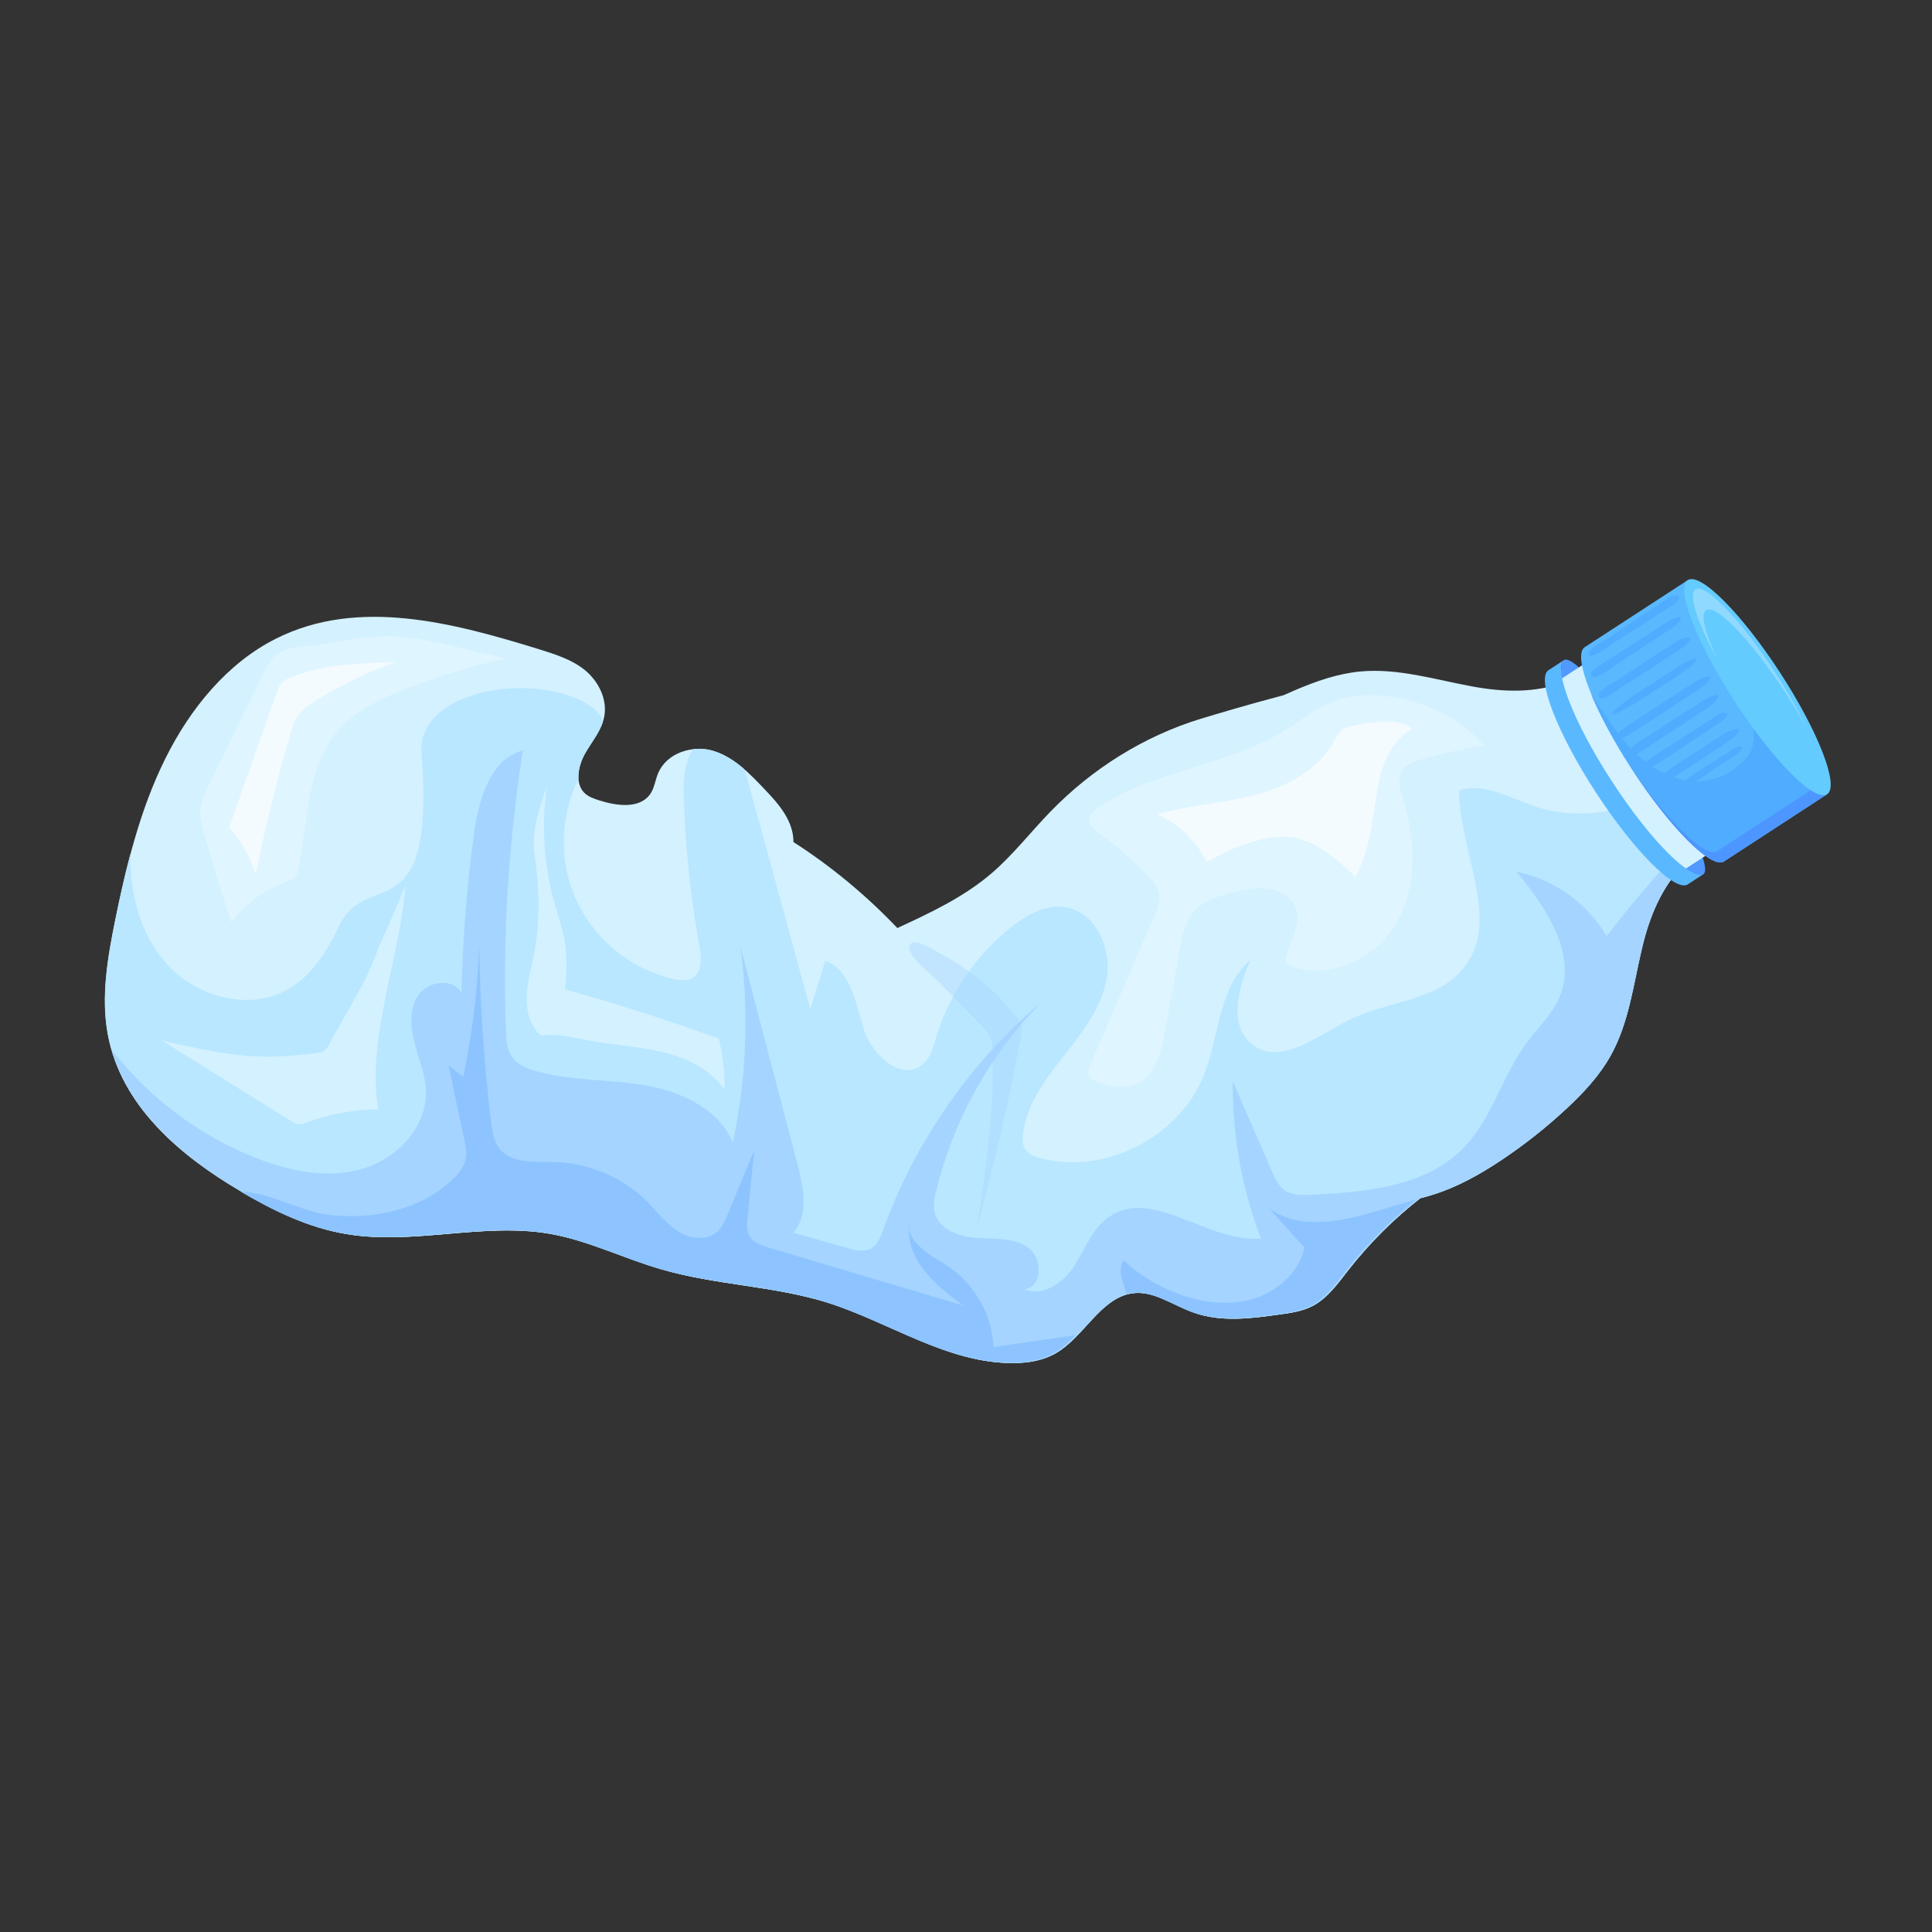<svg xmlns="http://www.w3.org/2000/svg" xmlns:xlink="http://www.w3.org/1999/xlink" width="100" zoomAndPan="magnify" viewBox="0 0 75 75" height="100" preserveAspectRatio="xMidYMid meet" version="1.0"><rect x="0" y="0" width="75" height="75" fill="#333333" stroke="none"/><defs><clipPath id="a23c1f5f1c"><path d="M 4 23 L 67 23 L 67 52.953 L 4 52.953 Z M 4 23 " clip-rule="nonzero"/></clipPath><clipPath id="5987376174"><path d="M 4 26 L 67 26 L 67 52.953 L 4 52.953 Z M 4 26 " clip-rule="nonzero"/></clipPath><clipPath id="91e248e3c0"><path d="M 4 29 L 67 29 L 67 52.953 L 4 52.953 Z M 4 29 " clip-rule="nonzero"/></clipPath><clipPath id="4042a6d7e5"><path d="M 61 22.203 L 71 22.203 L 71 34 L 61 34 Z M 61 22.203 " clip-rule="nonzero"/></clipPath><clipPath id="ab41aa6ff5"><path d="M 65 22.203 L 71.41 22.203 L 71.41 31 L 65 31 Z M 65 22.203 " clip-rule="nonzero"/></clipPath><clipPath id="9dc0f4491e"><path d="M 65 22.203 L 71 22.203 L 71 29 L 65 29 Z M 65 22.203 " clip-rule="nonzero"/></clipPath><clipPath id="0466b974f8"><path d="M 9 36 L 42 36 L 42 52.953 L 9 52.953 Z M 9 36 " clip-rule="nonzero"/></clipPath></defs><g clip-path="url(#a23c1f5f1c)"><path fill="#d4f1ff" d="M 65.742 30.652 C 65.453 30.047 65.039 29.52 64.602 29.008 C 64.312 28.406 63.996 27.809 63.562 27.301 C 62.738 26.336 61.922 26.039 60.801 26.461 C 59.602 26.914 58.363 26.875 57.117 26.641 C 55.688 26.375 54.262 25.934 52.816 26.066 C 51.934 26.148 51.086 26.445 50.273 26.793 C 50.125 26.855 49.977 26.922 49.828 26.988 C 48.438 27.352 47.145 27.742 46.617 27.902 C 44.441 28.566 42.406 29.824 40.77 31.516 C 40.004 32.305 39.324 33.188 38.496 33.898 C 37.41 34.832 36.113 35.434 34.836 36.027 C 33.621 34.75 32.266 33.629 30.801 32.688 C 30.805 31.863 30.227 31.207 29.68 30.637 C 29.098 30.023 28.484 29.391 27.688 29.152 C 26.895 28.91 25.871 29.215 25.539 30.039 C 25.445 30.273 25.41 30.531 25.289 30.75 C 24.898 31.422 23.969 31.293 23.273 31.074 C 23.055 31.004 22.828 30.93 22.672 30.766 C 22.316 30.391 22.445 29.738 22.703 29.27 C 22.965 28.801 23.336 28.383 23.449 27.855 C 23.598 27.164 23.238 26.461 22.727 26.031 C 22.215 25.605 21.566 25.406 20.938 25.207 C 17.605 24.18 13.91 23.18 10.703 24.797 C 8.828 25.742 7.379 27.504 6.414 29.457 C 5.445 31.406 4.918 33.555 4.48 35.691 C 4.18 37.172 3.914 38.703 4.191 40.168 C 4.707 42.938 6.996 44.859 9.309 46.223 C 10.602 46.988 11.973 47.66 13.449 47.906 C 16.039 48.344 18.754 47.449 21.34 47.895 C 22.848 48.156 24.242 48.863 25.715 49.285 C 27.809 49.891 30.039 49.918 32.121 50.566 C 34.566 51.332 36.816 52.953 39.391 52.914 C 39.934 52.906 40.492 52.816 40.98 52.535 C 42.07 51.914 42.707 50.41 43.922 50.211 C 44.785 50.074 45.555 50.676 46.371 50.965 C 47.418 51.332 48.57 51.184 49.68 51.027 C 50.117 50.969 50.562 50.902 50.961 50.695 C 51.539 50.391 51.941 49.82 52.355 49.289 C 53.172 48.25 54.109 47.316 55.133 46.516 C 55.289 46.477 55.441 46.438 55.594 46.387 C 56.562 46.09 57.461 45.586 58.305 45.02 C 59.199 44.422 60.047 43.75 60.832 43.016 C 61.48 42.41 62.094 41.754 62.523 40.98 C 63.23 39.711 63.402 38.227 63.738 36.812 C 64.031 35.578 64.496 34.434 65.395 33.516 C 66.234 32.668 66.293 31.797 65.742 30.652 Z M 65.742 30.652 " fill-opacity="1" fill-rule="nonzero"/></g><g clip-path="url(#5987376174)"><path fill="#b8e7ff" d="M 65.41 30.066 C 63.816 31.422 61.508 31.969 59.516 31.281 C 58.574 30.957 57.598 30.383 56.645 30.68 C 56.633 33.051 58.297 35.707 56.832 37.566 C 55.805 38.871 53.852 38.855 52.363 39.598 C 51.145 40.207 49.746 41.375 48.645 40.57 C 47.672 39.867 48.059 38.359 48.543 37.262 C 47.312 38.32 47.336 40.199 46.746 41.711 C 45.809 44.113 42.969 45.594 40.461 44.984 C 40.184 44.918 39.879 44.805 39.758 44.543 C 39.684 44.387 39.688 44.211 39.707 44.043 C 39.844 42.875 40.59 41.883 41.316 40.961 C 42.043 40.039 42.801 39.062 42.973 37.898 C 43.145 36.738 42.477 35.363 41.312 35.211 C 40.582 35.113 39.879 35.508 39.297 35.961 C 37.906 37.047 36.863 38.566 36.348 40.254 C 36.23 40.645 36.121 41.07 35.805 41.332 C 34.992 42 33.84 40.949 33.527 39.941 C 33.215 38.934 33.023 37.664 32.035 37.297 C 31.84 37.922 31.648 38.547 31.457 39.176 C 30.641 36.203 29.828 33.23 29.016 30.258 C 28.977 30.121 28.934 29.984 28.883 29.848 C 28.523 29.539 28.133 29.281 27.688 29.145 C 27.438 29.07 27.168 29.051 26.902 29.082 C 26.621 29.5 26.527 30.141 26.539 30.676 C 26.586 32.707 26.789 34.738 27.152 36.734 C 27.23 37.18 27.27 37.738 26.883 37.969 C 26.668 38.094 26.398 38.062 26.156 38.008 C 24.43 37.625 22.926 36.348 22.27 34.703 C 21.695 33.273 21.777 31.602 22.457 30.227 C 22.438 29.91 22.543 29.555 22.703 29.266 C 22.938 28.848 23.258 28.469 23.406 28.016 C 23.395 27.973 23.379 27.93 23.359 27.887 C 23.254 27.664 23.059 27.504 22.852 27.371 C 20.77 26.031 16.172 26.773 16.363 29.242 C 16.914 36.258 14.242 33.688 13.176 35.922 C 12.719 36.883 12.137 37.84 11.219 38.383 C 9.715 39.273 7.641 38.723 6.473 37.422 C 5.445 36.281 5.039 34.703 5.062 33.152 C 4.836 33.992 4.648 34.84 4.477 35.688 C 4.176 37.168 3.91 38.699 4.184 40.164 C 4.707 42.938 6.996 44.863 9.305 46.223 C 10.602 46.988 11.973 47.66 13.449 47.906 C 16.039 48.344 18.75 47.449 21.336 47.895 C 22.848 48.156 24.238 48.863 25.711 49.285 C 27.805 49.891 30.039 49.918 32.121 50.566 C 34.566 51.332 36.812 52.953 39.387 52.914 C 39.934 52.906 40.492 52.816 40.977 52.535 C 42.07 51.914 42.707 50.41 43.922 50.211 C 44.781 50.074 45.551 50.676 46.371 50.965 C 47.418 51.332 48.57 51.184 49.68 51.027 C 50.113 50.969 50.559 50.902 50.957 50.695 C 51.535 50.391 51.941 49.82 52.352 49.289 C 53.168 48.25 54.105 47.316 55.133 46.516 C 55.285 46.477 55.438 46.438 55.59 46.387 C 56.562 46.09 57.457 45.586 58.301 45.02 C 59.199 44.422 60.043 43.75 60.832 43.016 C 61.477 42.41 62.09 41.754 62.52 40.98 C 63.23 39.711 63.402 38.227 63.734 36.812 C 64.027 35.578 64.496 34.434 65.391 33.516 C 66.23 32.664 66.289 31.793 65.738 30.648 C 65.645 30.449 65.531 30.254 65.41 30.066 Z M 65.41 30.066 " fill-opacity="1" fill-rule="nonzero"/></g><g clip-path="url(#91e248e3c0)"><path fill="#a4d4ff" d="M 62.367 36.344 C 61.629 35.066 60.324 34.129 58.875 33.844 C 60.023 35.238 61.242 37.043 60.543 38.707 C 60.262 39.371 59.715 39.879 59.281 40.457 C 58.32 41.75 57.926 43.438 56.789 44.586 C 55.312 46.082 53.008 46.277 50.906 46.383 C 50.555 46.398 50.168 46.41 49.875 46.211 C 49.621 46.035 49.488 45.742 49.367 45.457 C 48.863 44.297 48.359 43.137 47.859 41.98 C 47.836 44.059 48.207 46.141 48.953 48.082 C 46.902 48.262 44.734 46.066 43.047 47.242 C 42.406 47.688 42.129 48.48 41.707 49.141 C 41.281 49.797 40.473 50.375 39.766 50.043 C 40.457 49.988 40.492 48.863 39.938 48.453 C 39.379 48.039 38.625 48.102 37.934 48.059 C 37.242 48.016 36.438 47.73 36.281 47.059 C 36.215 46.789 36.273 46.508 36.34 46.238 C 37.004 43.5 38.418 40.949 40.391 38.938 C 37.637 41.277 35.508 44.348 34.285 47.746 C 34.184 48.023 34.07 48.328 33.809 48.473 C 33.535 48.617 33.203 48.539 32.906 48.453 C 32.203 48.254 31.504 48.055 30.805 47.855 C 31.395 47.148 31.191 46.098 30.961 45.207 C 30.219 42.391 29.484 39.578 28.746 36.762 C 29.082 39.281 28.98 41.863 28.449 44.352 C 27.902 43.055 26.453 42.379 25.07 42.137 C 23.688 41.895 22.25 41.969 20.891 41.605 C 20.496 41.504 20.09 41.344 19.863 41.004 C 19.672 40.715 19.648 40.348 19.637 40 C 19.512 36.371 19.734 32.723 20.297 29.133 C 19.043 29.461 18.598 30.992 18.414 32.281 C 18.125 34.359 17.957 36.457 17.918 38.555 C 17.621 37.98 16.68 38.062 16.285 38.578 C 15.891 39.09 15.922 39.816 16.082 40.445 C 16.238 41.07 16.508 41.684 16.535 42.332 C 16.59 43.742 15.41 44.988 14.055 45.379 C 12.699 45.77 11.23 45.465 9.918 44.945 C 7.73 44.082 5.789 42.617 4.34 40.762 C 5.051 43.215 7.176 44.957 9.312 46.219 C 10.609 46.984 11.98 47.656 13.457 47.902 C 16.047 48.34 18.758 47.445 21.344 47.891 C 22.855 48.152 24.25 48.859 25.719 49.281 C 27.816 49.887 30.047 49.914 32.129 50.562 C 34.574 51.328 36.824 52.949 39.395 52.91 C 39.941 52.898 40.5 52.812 40.988 52.531 C 42.078 51.91 42.715 50.402 43.93 50.207 C 44.793 50.07 45.562 50.672 46.379 50.957 C 47.426 51.328 48.578 51.18 49.688 51.023 C 50.121 50.965 50.566 50.898 50.965 50.691 C 51.543 50.387 51.949 49.816 52.359 49.285 C 53.18 48.246 54.113 47.312 55.141 46.512 C 55.297 46.473 55.445 46.434 55.598 46.383 C 56.57 46.082 57.465 45.582 58.312 45.016 C 59.207 44.418 60.051 43.746 60.84 43.008 C 61.488 42.406 62.098 41.75 62.531 40.973 C 63.238 39.707 63.41 38.223 63.746 36.809 C 64.039 35.574 64.504 34.43 65.402 33.512 C 65.852 33.055 66.074 32.594 66.102 32.09 C 64.758 33.426 63.512 34.844 62.367 36.344 Z M 62.367 36.344 " fill-opacity="1" fill-rule="nonzero"/></g><path fill="#5299ff" d="M 66.125 33.938 C 65.789 34.156 63.734 32.961 62.242 30.668 C 60.746 28.371 60.379 25.84 60.715 25.625 C 61.051 25.406 62.535 27.09 64.027 29.387 C 65.52 31.68 66.457 33.715 66.125 33.938 Z M 66.125 33.938 " fill-opacity="1" fill-rule="nonzero"/><path fill="#d4f1ff" d="M 64.195 24.016 L 69 31.402 L 64.91 34.066 L 60.105 26.68 Z M 64.195 24.016 " fill-opacity="1" fill-rule="nonzero"/><g clip-path="url(#4042a6d7e5)"><path fill="#5ab8ff" d="M 65.52 22.52 L 61.516 25.125 C 61.035 25.441 61.855 27.559 63.348 29.852 C 64.84 32.148 66.445 33.758 66.926 33.441 L 70.93 30.832 Z M 65.52 22.52 " fill-opacity="1" fill-rule="nonzero"/></g><path fill="#5ab8ff" d="M 62.574 30.332 C 61.078 28.035 60.258 25.918 60.742 25.605 L 60.109 26.02 C 59.629 26.332 60.449 28.449 61.941 30.746 C 63.434 33.039 65.039 34.648 65.52 34.332 L 66.152 33.918 C 65.668 34.23 64.066 32.629 62.574 30.332 Z M 62.574 30.332 " fill-opacity="1" fill-rule="nonzero"/><path fill="#50acff" d="M 63.207 28.941 C 62.656 28.332 62.23 27.625 61.766 26.949 C 62.109 27.77 62.652 28.785 63.332 29.832 C 64.828 32.129 66.43 33.734 66.914 33.422 L 70.914 30.812 L 69.031 27.914 C 68.77 27.742 68.508 27.57 68.246 27.395 L 68.066 27.609 C 68 28.121 68.188 28.672 67.973 29.137 C 67.914 29.262 67.832 29.371 67.742 29.473 C 67.277 30.004 66.574 30.324 65.867 30.328 C 64.836 30.336 63.895 29.711 63.207 28.941 Z M 63.207 28.941 " fill-opacity="1" fill-rule="nonzero"/><path fill="#4d96ff" d="M 70.668 30.43 L 66.664 33.039 C 66.195 33.344 64.672 31.84 63.215 29.652 C 63.258 29.719 63.305 29.785 63.348 29.852 C 64.84 32.148 66.445 33.758 66.926 33.441 L 70.93 30.832 Z M 70.668 30.43 " fill-opacity="1" fill-rule="nonzero"/><g clip-path="url(#ab41aa6ff5)"><path fill="#64cbff" d="M 70.93 30.832 C 70.445 31.148 68.844 29.543 67.352 27.246 C 65.855 24.949 65.035 22.836 65.52 22.52 C 66.004 22.203 67.605 23.812 69.098 26.105 C 70.594 28.402 71.41 30.52 70.93 30.832 Z M 70.93 30.832 " fill-opacity="1" fill-rule="nonzero"/></g><g clip-path="url(#9dc0f4491e)"><path fill="#ffffff" d="M 66.234 23.684 C 66.617 23.434 67.992 24.867 69.305 26.887 C 69.613 27.355 69.891 27.82 70.129 28.254 C 69.82 27.609 69.398 26.859 68.895 26.082 C 67.582 24.062 66.203 22.629 65.82 22.879 C 65.527 23.07 65.898 24.195 66.68 25.617 C 66.191 24.59 65.996 23.836 66.234 23.684 Z M 66.234 23.684 " fill-opacity="0.28" fill-rule="nonzero"/></g><path fill="#50acff" d="M 65.102 23.109 C 64.812 23.121 64.523 23.391 64.289 23.535 C 63.969 23.738 63.66 23.945 63.348 24.152 C 63.051 24.352 62.754 24.551 62.457 24.75 C 62.203 24.914 61.84 25.07 61.676 25.332 C 61.637 25.398 61.703 25.465 61.77 25.453 C 62.074 25.414 62.383 25.125 62.637 24.961 C 62.938 24.766 63.238 24.578 63.543 24.387 C 63.844 24.195 64.145 24.004 64.441 23.801 C 64.672 23.648 65.047 23.488 65.172 23.234 C 65.195 23.18 65.164 23.105 65.102 23.109 Z M 65.102 23.109 " fill-opacity="1" fill-rule="nonzero"/><path fill="#50acff" d="M 65.188 23.953 C 64.891 23.98 64.613 24.211 64.371 24.371 C 64.082 24.559 63.793 24.742 63.504 24.93 C 63.215 25.117 62.93 25.305 62.641 25.492 C 62.367 25.668 62.02 25.828 61.801 26.066 C 61.715 26.16 61.797 26.336 61.934 26.293 C 62.242 26.188 62.523 25.941 62.801 25.762 C 63.086 25.57 63.375 25.387 63.66 25.195 C 63.949 25.008 64.238 24.82 64.523 24.629 C 64.762 24.473 65.102 24.309 65.242 24.047 C 65.266 24.012 65.238 23.949 65.188 23.953 Z M 65.188 23.953 " fill-opacity="1" fill-rule="nonzero"/><path fill="#50acff" d="M 65.539 24.734 C 65.238 24.754 64.965 24.984 64.719 25.141 C 64.414 25.332 64.113 25.527 63.812 25.723 C 63.512 25.918 63.211 26.117 62.91 26.316 C 62.645 26.496 62.301 26.66 62.086 26.902 C 62.004 26.988 62.078 27.156 62.207 27.113 C 62.516 27.012 62.801 26.77 63.074 26.598 C 63.379 26.406 63.68 26.211 63.98 26.016 C 64.285 25.82 64.582 25.621 64.883 25.422 C 65.121 25.262 65.461 25.098 65.598 24.836 C 65.617 24.789 65.59 24.727 65.539 24.734 Z M 65.539 24.734 " fill-opacity="1" fill-rule="nonzero"/><path fill="#50acff" d="M 65.867 25.559 C 65.711 25.598 65.617 25.602 65.473 25.676 C 65.332 25.754 65.195 25.848 65.059 25.938 C 64.766 26.121 64.477 26.309 64.188 26.5 C 63.645 26.855 63.086 27.184 62.609 27.633 C 62.559 27.68 62.625 27.746 62.68 27.723 C 63.285 27.465 63.824 27.078 64.375 26.723 C 64.637 26.551 64.895 26.379 65.156 26.207 C 65.293 26.117 65.434 26.027 65.566 25.934 C 65.711 25.828 65.77 25.73 65.879 25.586 C 65.891 25.57 65.879 25.551 65.867 25.559 Z M 65.867 25.559 " fill-opacity="1" fill-rule="nonzero"/><path fill="#50acff" d="M 66.332 26.25 C 66.031 26.281 65.762 26.492 65.516 26.656 C 65.23 26.84 64.941 27.023 64.652 27.211 C 64.066 27.59 63.477 27.965 62.902 28.371 C 62.75 28.48 62.887 28.73 63.055 28.629 C 63.652 28.27 64.234 27.883 64.82 27.5 C 65.105 27.312 65.391 27.121 65.676 26.934 C 65.922 26.77 66.238 26.609 66.387 26.348 C 66.41 26.309 66.383 26.246 66.332 26.25 Z M 66.332 26.25 " fill-opacity="1" fill-rule="nonzero"/><path fill="#50acff" d="M 66.652 26.98 C 66.355 27.012 66.07 27.223 65.824 27.383 C 65.531 27.566 65.242 27.75 64.953 27.941 C 64.664 28.129 64.375 28.316 64.086 28.508 C 63.809 28.688 63.473 28.855 63.254 29.102 C 63.168 29.195 63.25 29.371 63.383 29.324 C 63.699 29.219 63.984 28.988 64.262 28.809 C 64.551 28.621 64.844 28.43 65.133 28.246 C 65.422 28.059 65.707 27.867 65.992 27.672 C 66.234 27.512 66.562 27.332 66.707 27.074 C 66.73 27.039 66.703 26.973 66.652 26.98 Z M 66.652 26.98 " fill-opacity="1" fill-rule="nonzero"/><path fill="#50acff" d="M 67.012 27.699 C 66.836 27.578 66.543 27.848 66.398 27.941 C 66.109 28.121 65.82 28.309 65.535 28.496 C 64.961 28.863 64.371 29.219 63.816 29.617 C 63.664 29.727 63.801 29.973 63.969 29.875 C 64.613 29.496 65.23 29.062 65.852 28.652 C 66.148 28.453 66.453 28.258 66.742 28.055 C 66.785 28.023 67.156 27.797 67.012 27.699 Z M 67.012 27.699 " fill-opacity="1" fill-rule="nonzero"/><path fill="#50acff" d="M 67.43 28.285 C 67.129 28.34 66.859 28.527 66.605 28.691 C 66.328 28.871 66.047 29.055 65.77 29.234 C 65.227 29.582 64.664 29.906 64.223 30.379 C 64.184 30.422 64.219 30.5 64.281 30.48 C 64.906 30.262 65.438 29.871 65.988 29.512 C 66.266 29.328 66.547 29.148 66.824 28.965 C 67.07 28.801 67.336 28.633 67.508 28.383 C 67.543 28.328 67.484 28.273 67.43 28.285 Z M 67.43 28.285 " fill-opacity="1" fill-rule="nonzero"/><path fill="#50acff" d="M 67.602 28.984 C 67.414 28.961 67.273 29.082 67.121 29.18 C 66.898 29.32 66.68 29.461 66.465 29.605 C 66.066 29.863 65.555 30.098 65.258 30.473 C 65.227 30.516 65.254 30.582 65.312 30.566 C 65.773 30.449 66.195 30.078 66.59 29.82 C 66.809 29.68 67.027 29.535 67.242 29.391 C 67.391 29.293 67.578 29.207 67.625 29.027 C 67.629 29.012 67.621 28.988 67.602 28.984 Z M 67.602 28.984 " fill-opacity="1" fill-rule="nonzero"/><path fill="#8dc4ff" d="M 53.594 46.973 C 52.164 47.398 50.496 47.793 49.281 46.922 C 49.734 47.426 50.188 47.926 50.641 48.434 C 50.422 49.414 49.559 50.168 48.59 50.441 C 47.625 50.711 46.574 50.555 45.641 50.188 C 44.895 49.898 44.199 49.48 43.625 48.93 C 43.348 49.289 43.629 49.766 43.715 50.23 C 43.758 50.219 43.809 50.207 43.855 50.199 C 44.719 50.062 45.488 50.664 46.305 50.949 C 47.352 51.32 48.504 51.168 49.613 51.016 C 50.047 50.953 50.496 50.891 50.891 50.684 C 51.469 50.379 51.875 49.805 52.289 49.277 C 53.086 48.258 54.004 47.34 55.008 46.551 C 54.535 46.688 54.066 46.828 53.594 46.973 Z M 53.594 46.973 " fill-opacity="1" fill-rule="nonzero"/><g clip-path="url(#0466b974f8)"><path fill="#8dc4ff" d="M 40.914 52.523 C 41.223 52.348 41.492 52.102 41.75 51.832 C 40.688 51.984 39.625 52.141 38.566 52.293 C 38.516 51.008 37.789 49.766 36.695 49.09 C 36.117 48.738 35.34 48.27 35.301 47.691 C 35.191 48.895 36.359 49.953 37.406 50.684 C 34.887 49.934 32.363 49.184 29.844 48.434 C 29.559 48.348 29.25 48.246 29.098 47.992 C 28.973 47.777 28.992 47.512 29.02 47.262 C 29.102 46.398 29.191 45.535 29.273 44.668 C 28.926 45.504 28.578 46.344 28.23 47.184 C 28.137 47.398 28.047 47.621 27.879 47.785 C 27.48 48.176 26.805 48.105 26.336 47.812 C 25.867 47.52 25.527 47.059 25.141 46.664 C 24.195 45.715 22.875 45.148 21.535 45.113 C 20.758 45.094 19.824 45.184 19.363 44.559 C 19.16 44.277 19.109 43.922 19.066 43.578 C 18.789 41.301 18.633 39.008 18.602 36.719 C 18.543 38.426 18.336 40.129 17.984 41.805 C 17.797 41.656 17.605 41.508 17.414 41.363 C 17.621 42.324 17.824 43.285 18.027 44.25 C 18.078 44.496 18.129 44.75 18.082 45 C 18.02 45.289 17.824 45.535 17.613 45.746 C 16.363 46.977 14.469 47.363 12.727 47.16 C 11.75 47.047 10.355 46.242 9.363 46.273 C 10.621 47.012 11.953 47.652 13.387 47.895 C 15.977 48.328 18.688 47.434 21.277 47.879 C 22.785 48.141 24.18 48.848 25.648 49.27 C 27.746 49.875 29.977 49.902 32.059 50.551 C 34.504 51.316 36.754 52.938 39.328 52.898 C 39.871 52.891 40.43 52.801 40.914 52.523 Z M 40.914 52.523 " fill-opacity="1" fill-rule="nonzero"/></g><path fill="#8dc4ff" d="M 35.367 47.355 C 35.312 47.473 35.293 47.586 35.301 47.691 C 35.312 47.582 35.332 47.469 35.367 47.355 Z M 35.367 47.355 " fill-opacity="1" fill-rule="nonzero"/><path fill="#ffffff" d="M 51.613 27.289 C 50.941 27.582 50.363 28.051 49.734 28.43 C 47.543 29.746 44.785 29.91 42.652 31.328 C 42.469 31.453 42.273 31.617 42.273 31.84 C 42.281 32.062 42.48 32.223 42.66 32.352 C 43.336 32.836 43.969 33.379 44.543 33.98 C 44.734 34.18 44.926 34.398 44.984 34.668 C 45.047 34.98 44.922 35.297 44.793 35.59 C 43.977 37.496 43.156 39.398 42.34 41.305 C 42.273 41.449 42.211 41.613 42.273 41.758 C 42.344 41.926 42.539 41.992 42.711 42.039 C 43.133 42.152 43.582 42.27 43.996 42.137 C 44.797 41.887 45.066 40.914 45.219 40.09 C 45.414 39.004 45.609 37.914 45.805 36.824 C 45.895 36.332 45.992 35.816 46.312 35.43 C 46.695 34.969 47.309 34.785 47.887 34.645 C 48.348 34.531 48.824 34.43 49.293 34.512 C 49.762 34.594 50.215 34.902 50.336 35.359 C 50.52 36.035 49.93 36.684 49.887 37.387 C 51.375 38.16 53.34 37.312 54.191 35.863 C 55.039 34.418 54.965 32.582 54.461 30.98 C 54.359 30.656 54.246 30.293 54.395 29.988 C 54.547 29.684 54.906 29.555 55.234 29.465 C 56.016 29.246 56.809 29.074 57.605 28.945 C 56.336 27.391 53.492 26.469 51.613 27.289 Z M 51.613 27.289 " fill-opacity="0.26" fill-rule="nonzero"/><path fill="#ffffff" d="M 52.492 28.18 C 52.348 28.215 52.195 28.254 52.078 28.348 C 51.941 28.461 51.859 28.629 51.777 28.785 C 51.16 29.91 49.918 30.547 48.676 30.871 C 47.438 31.191 46.141 31.27 44.906 31.613 C 45.754 31.973 46.457 32.648 46.848 33.477 C 47.43 33.113 48.062 32.836 48.723 32.652 C 49.18 32.523 49.66 32.445 50.133 32.504 C 51.117 32.637 51.906 33.359 52.621 34.047 C 53.168 33.023 53.277 31.84 53.465 30.695 C 53.629 29.684 53.934 28.859 54.816 28.285 C 54.277 27.832 53.141 28.039 52.492 28.18 Z M 52.492 28.18 " fill-opacity="0.63" fill-rule="nonzero"/><path fill="#ffffff" d="M 11.707 25.098 C 11.418 25.129 11.117 25.164 10.867 25.316 C 10.527 25.52 10.336 25.895 10.16 26.254 C 9.461 27.684 8.762 29.121 8.066 30.555 C 7.941 30.801 7.82 31.055 7.785 31.328 C 7.742 31.66 7.824 31.992 7.914 32.316 C 8.23 33.492 8.59 34.66 8.984 35.816 C 9.508 35.105 10.25 34.551 11.082 34.25 C 11.234 34.195 11.395 34.141 11.488 34.012 C 11.543 33.934 11.566 33.836 11.586 33.742 C 11.965 31.914 11.887 29.848 13.086 28.414 C 13.77 27.598 14.773 27.125 15.77 26.738 C 17.035 26.242 18.336 25.852 19.664 25.562 C 18.27 25.285 16.75 24.777 15.336 24.703 C 14.164 24.645 12.895 24.988 11.707 25.098 Z M 11.707 25.098 " fill-opacity="0.26" fill-rule="nonzero"/><path fill="#ffffff" d="M 11.34 26.273 C 11.191 26.332 11.035 26.398 10.93 26.52 C 10.836 26.621 10.789 26.754 10.742 26.883 C 10.129 28.625 9.512 30.367 8.898 32.109 C 9.359 32.645 9.711 33.273 9.93 33.945 C 10.297 32.094 10.75 30.258 11.289 28.449 C 11.359 28.219 11.43 27.984 11.566 27.789 C 11.742 27.531 12.008 27.352 12.273 27.191 C 13.254 26.582 14.297 26.082 15.383 25.691 C 13.988 25.75 12.648 25.766 11.34 26.273 Z M 11.34 26.273 " fill-opacity="0.63" fill-rule="nonzero"/><path fill="#d4f1ff" d="M 20.754 33.203 C 20.941 34.488 20.973 35.805 20.723 37.078 C 20.617 37.617 20.461 38.152 20.445 38.703 C 20.43 39.254 20.582 39.836 20.992 40.203 C 21.648 40.105 22.305 40.293 22.953 40.41 C 23.883 40.582 24.836 40.625 25.758 40.852 C 26.676 41.078 27.59 41.52 28.125 42.297 C 28.137 41.633 28.066 40.965 27.906 40.316 C 25.938 39.609 23.945 38.969 21.934 38.406 C 22 37.742 22.027 37.07 21.902 36.418 C 21.82 35.984 21.672 35.57 21.551 35.148 C 21.117 33.656 21.008 32.074 21.227 30.539 C 20.918 31.379 20.621 32.312 20.754 33.203 Z M 20.754 33.203 " fill-opacity="1" fill-rule="nonzero"/><path fill="#d4f1ff" d="M 12.758 40.578 C 12.703 40.664 12.645 40.754 12.555 40.805 C 12.48 40.852 12.391 40.863 12.301 40.875 C 11.719 40.949 11.129 41.012 10.539 41.02 C 9.098 41.035 7.676 40.711 6.273 40.387 C 7.938 41.426 9.605 42.465 11.273 43.504 C 11.367 43.566 11.469 43.629 11.582 43.637 C 11.699 43.652 11.816 43.605 11.934 43.562 C 12.812 43.242 13.746 43.074 14.68 43.062 C 14.242 40.172 15.516 37.309 15.734 34.391 C 15.383 35.199 15.059 36.027 14.672 36.82 C 14.672 36.801 14.68 36.793 14.695 36.785 C 14.227 38.145 13.422 39.32 12.758 40.578 Z M 12.758 40.578 " fill-opacity="1" fill-rule="nonzero"/><path fill="#a4d4ff" d="M 38.105 39.812 C 38.242 39.953 38.387 40.102 38.461 40.289 C 38.512 40.43 38.523 40.582 38.527 40.734 C 38.621 43.062 38.273 45.383 37.926 47.688 C 38.559 45.227 39.188 42.758 39.621 40.254 C 39.648 40.105 39.672 39.953 39.633 39.809 C 39.602 39.672 39.512 39.555 39.426 39.445 C 38.668 38.48 37.711 37.676 36.633 37.09 C 36.391 36.957 35.457 36.34 35.309 36.691 C 35.152 37.078 36.168 37.832 36.391 38.066 C 36.961 38.648 37.531 39.234 38.105 39.812 Z M 38.105 39.812 " fill-opacity="0.38" fill-rule="nonzero"/></svg>